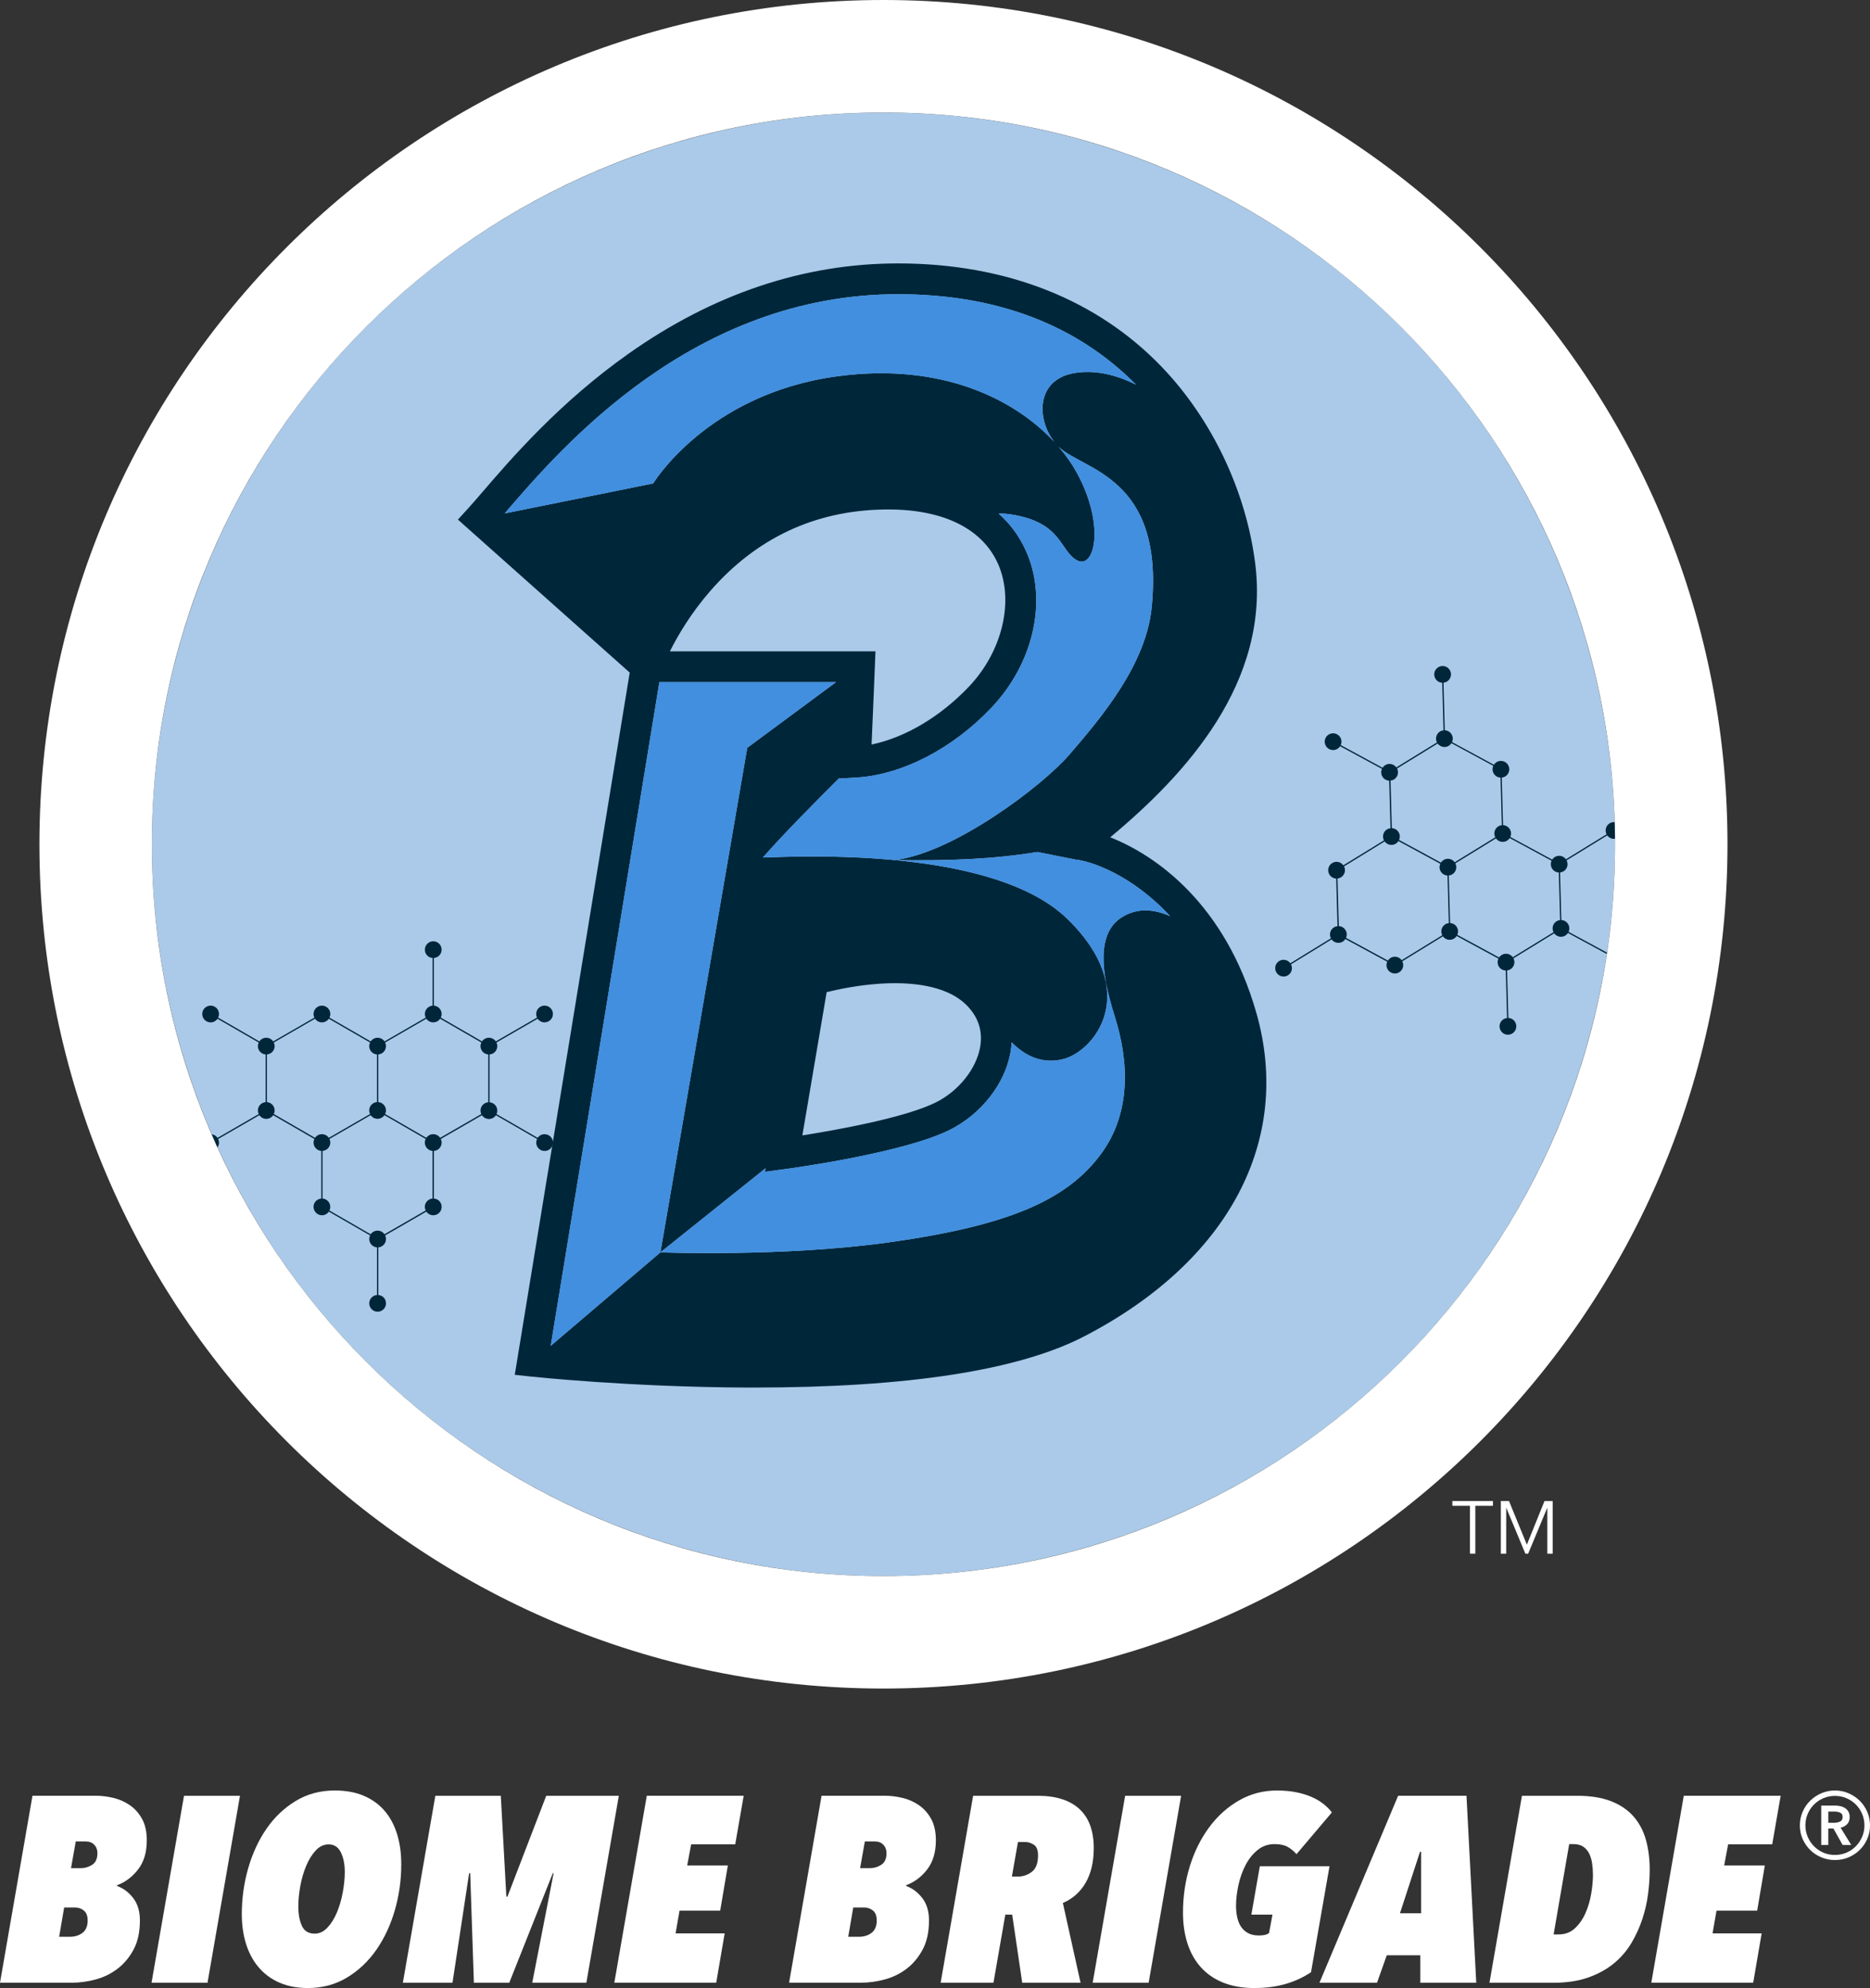 <svg viewBox="0 0 1256.51 1335.44" xmlns="http://www.w3.org/2000/svg" data-name="Layer 2" id="Layer_2">
  <rect x="0" y="0" width="1256.51" height="1335.44" fill="#333333" stroke="none"/>
  <defs>
    <style>
      .cls-1 {
        fill: #418fde;
      }

      .cls-2 {
        fill: #fff;
      }

      .cls-3 {
        fill: #00263a;
      }

      .cls-4 {
        fill: #abcae9;
      }
    </style>
  </defs>
  <g data-name="Layer 2" id="Layer_2-2">
    <g id="Mockup">
      <g>
        <g>
          <path d="M98.63,1236.27c0,7.92-1.92,14.4-5.77,19.42-3.84,5.03-8.6,8.6-14.28,10.73l.18.53c4.26,1.54,7.86,4.26,10.82,8.16s4.43,8.87,4.43,14.9c0,7.69-1.39,14.16-4.17,19.42s-6.36,9.58-10.73,12.95c-4.38,3.37-9.28,5.8-14.72,7.27-5.44,1.48-10.82,2.22-16.14,2.22H0l21.82-125.59h42.75c3.66,0,7.51.47,11.53,1.42,4.02.95,7.72,2.57,11.09,4.88s6.12,5.38,8.25,9.22,3.19,8.67,3.19,14.46h0ZM58.89,1290.02c0-3.07-.86-5.29-2.57-6.65-1.72-1.36-3.7-2.04-5.94-2.04h-7.27l-3.37,19.69h7.1c3.43,0,6.3-.89,8.6-2.66,2.31-1.77,3.46-4.55,3.46-8.34h-.01ZM65.46,1244.79c0-2.25-.71-4.11-2.13-5.59-1.42-1.48-3.31-2.22-5.68-2.22h-6.74l-3.19,17.92h6.92c2.48,0,4.91-.74,7.27-2.22,2.36-1.48,3.55-4.11,3.55-7.89h0Z" class="cls-2"></path>
          <path d="M139.43,1331.89h-37.61l21.82-125.59h37.61l-21.82,125.59Z" class="cls-2"></path>
          <path d="M269.63,1252.24c0,10.53-1.42,20.75-4.26,30.69-2.84,9.93-6.95,18.8-12.33,26.61-5.38,7.8-11.97,14.07-19.78,18.8-7.8,4.73-16.62,7.1-26.43,7.1-7.1,0-13.39-1.18-18.89-3.55-5.5-2.36-10.14-5.73-13.93-10.11-3.79-4.37-6.65-9.61-8.6-15.7-1.95-6.09-2.93-12.86-2.93-20.31,0-10.52,1.42-20.76,4.26-30.69,2.84-9.93,6.92-18.77,12.24-26.52,5.32-7.74,11.85-13.98,19.6-18.71,7.74-4.73,16.53-7.1,26.34-7.1,7.45,0,13.95,1.18,19.51,3.55s10.2,5.71,13.92,10.02c3.73,4.32,6.53,9.52,8.43,15.61,1.89,6.09,2.84,12.86,2.84,20.31h.01ZM231.67,1257.56c0-5.32-.89-9.76-2.66-13.3-1.77-3.55-4.5-5.32-8.16-5.32-3.31,0-6.24,1.39-8.78,4.17s-4.67,6.24-6.39,10.38-3.02,8.63-3.9,13.48c-.89,4.85-1.33,9.4-1.33,13.66,0,5.21.8,9.55,2.4,13.04,1.6,3.49,4.46,5.23,8.6,5.23,3.19,0,6.06-1.36,8.6-4.08,2.54-2.72,4.67-6.15,6.39-10.29,1.71-4.14,3.02-8.63,3.9-13.48.89-4.85,1.33-9.34,1.33-13.48h0Z" class="cls-2"></path>
          <path d="M393.98,1331.89h-36.36l14.37-73.62h-.53l-29.27,73.62h-23.77l-2.48-73.62h-.71l-11.18,73.62h-33.35l21.82-125.59h43.99l3.73,67.76h.71l26.08-67.76h48.78l-21.82,125.59h0Z" class="cls-2"></path>
          <path d="M494.02,1238.93h-29.62l-2.66,14.19h27.32l-5.14,30.33h-27.32l-2.66,15.26h32.99l-5.68,33.17h-68.47l21.82-125.59h65.1l-5.68,32.64Z" class="cls-2"></path>
          <path d="M628.84,1236.27c0,7.92-1.92,14.4-5.77,19.42-3.84,5.03-8.6,8.6-14.28,10.73l.18.53c4.26,1.54,7.86,4.26,10.82,8.16s4.43,8.87,4.43,14.9c0,7.69-1.39,14.16-4.17,19.42-2.78,5.26-6.36,9.58-10.73,12.95-4.38,3.37-9.28,5.8-14.72,7.27-5.44,1.48-10.82,2.22-16.14,2.22h-48.25l21.82-125.59h42.75c3.66,0,7.51.47,11.53,1.42,4.02.95,7.72,2.57,11.09,4.88,3.37,2.31,6.12,5.38,8.25,9.22s3.19,8.67,3.19,14.46h0ZM589.1,1290.02c0-3.07-.86-5.29-2.57-6.65-1.72-1.36-3.7-2.04-5.94-2.04h-7.27l-3.37,19.69h7.1c3.43,0,6.3-.89,8.6-2.66,2.31-1.77,3.46-4.55,3.46-8.34h0ZM595.67,1244.79c0-2.25-.71-4.11-2.13-5.59s-3.31-2.22-5.68-2.22h-6.74l-3.19,17.92h6.92c2.48,0,4.91-.74,7.27-2.22,2.36-1.48,3.55-4.11,3.55-7.89h0Z" class="cls-2"></path>
          <path d="M734.92,1241.6c0,9.11-1.81,16.79-5.41,23.06-3.61,6.27-8.72,10.82-15.34,13.66l11.89,53.57h-39.2l-6.74-45.77h-4.61l-7.98,45.77h-35.48l21.82-125.59h43.46c12.18,0,21.49,2.96,27.94,8.87,6.44,5.91,9.67,14.72,9.67,26.43h-.02ZM697.49,1246.38c0-3.66-.98-6.09-2.93-7.27s-3.81-1.77-5.59-1.77h-4.97l-4.08,23.24h3.9c3.55,0,6.71-1.06,9.49-3.19,2.78-2.13,4.17-5.79,4.17-11h.01Z" class="cls-2"></path>
          <path d="M771.81,1331.89h-37.61l21.82-125.59h37.61l-21.82,125.59Z" class="cls-2"></path>
          <path d="M871.15,1245.5c-1.77-2.01-3.76-3.64-5.94-4.88-2.19-1.24-5.12-1.86-8.78-1.86-4.38,0-8.19,1.33-11.44,3.99s-5.94,6.03-8.07,10.11-3.72,8.58-4.79,13.48c-1.06,4.91-1.6,9.55-1.6,13.92,0,2.72.27,5.29.8,7.72.53,2.42,1.39,4.52,2.57,6.3,1.18,1.77,2.75,3.19,4.7,4.26,1.95,1.06,4.4,1.6,7.36,1.6,1.3,0,2.54-.12,3.73-.35,1.18-.24,2.19-.65,3.02-1.24l2.31-12.42h-14.19l5.68-32.46h46.83l-12.42,71.13c-5.09,3.43-10.76,6.06-17.03,7.89s-13.3,2.75-21.11,2.75-15.08-1.24-21.11-3.73c-6.03-2.48-11.03-5.97-14.99-10.47-3.96-4.49-6.92-9.84-8.87-16.05-1.95-6.21-2.93-12.98-2.93-20.31,0-11,1.54-21.43,4.61-31.31,3.07-9.87,7.42-18.6,13.04-26.17,5.62-7.57,12.3-13.57,20.04-18s16.23-6.65,25.46-6.65c4.85,0,9.25.42,13.22,1.24,3.96.83,7.45,1.92,10.47,3.28,3.02,1.36,5.62,2.93,7.8,4.7,2.19,1.77,3.99,3.61,5.41,5.5l-23.77,28.03h0Z" class="cls-2"></path>
          <path d="M954.34,1313.44h-22.53l-6.56,18.45h-38.67l52.86-125.59h45.94l6.56,125.59h-37.61v-18.45h.01ZM940.68,1285.23h14.19v-41.33h-.71l-13.48,41.33Z" class="cls-2"></path>
          <path d="M1000.82,1331.89l21.82-125.59h37.07c8.99,0,16.59,1.21,22.79,3.64,6.21,2.42,11.23,5.83,15.08,10.2,3.84,4.38,6.62,9.61,8.34,15.7,1.71,6.09,2.57,12.8,2.57,20.13,0,4.97-.36,10.29-1.06,15.96-.71,5.68-1.98,11.33-3.81,16.94-1.84,5.62-4.29,11.03-7.36,16.23-3.08,5.21-7.01,9.79-11.8,13.75s-10.53,7.13-17.21,9.49c-6.68,2.37-14.46,3.55-23.33,3.55h-43.11.01ZM1070.35,1259.51c0-2.6-.18-5.14-.53-7.63-.35-2.48-1.01-4.7-1.95-6.65-.95-1.95-2.28-3.52-3.99-4.7-1.72-1.18-3.87-1.77-6.47-1.77h-3.02l-10.47,60.67h3.37c4.37,0,8.04-1.39,11-4.17s5.32-6.21,7.1-10.29c1.77-4.08,3.04-8.43,3.81-13.04s1.15-8.75,1.15-12.42h0Z" class="cls-2"></path>
          <path d="M1190.8,1238.93h-29.62l-2.66,14.19h27.32l-5.14,30.33h-27.32l-2.66,15.26h32.99l-5.68,33.17h-68.47l21.82-125.59h65.1l-5.68,32.64h0Z" class="cls-2"></path>
        </g>
        <g>
          <circle r="491.58" cy="567.13" cx="593.62" class="cls-4"></circle>
          <path d="M1018.03,686.47c-1.01-1.64-2.73-2.58-4.52-2.67l-.87-31.91c.78-.09,1.55-.34,2.26-.78,2.52-1.55,3.37-4.76,2.04-7.36l27.37-16.81c1.71,2.36,4.96,3.06,7.48,1.51.74-.46,1.33-1.07,1.77-1.75l28.12,15.23c-.73,1.64-.67,3.6.34,5.24,1.63,2.65,5.1,3.48,7.75,1.85s3.48-5.1,1.85-7.75-5.1-3.48-7.75-1.85c-.74.46-1.33,1.07-1.77,1.75l-28.12-15.23c.73-1.64.67-3.6-.34-5.24s-2.73-2.58-4.52-2.67l-.87-31.96c.81-.08,1.62-.33,2.36-.78,2.52-1.55,3.37-4.76,2.04-7.36l27.3-16.77c1.71,2.36,4.96,3.06,7.49,1.51,2.65-1.63,3.48-5.1,1.85-7.75s-5.1-3.48-7.75-1.85c-2.52,1.55-3.37,4.76-2.04,7.36l-27.3,16.77c-1.71-2.36-4.96-3.06-7.49-1.51-.74.46-1.33,1.07-1.77,1.75l-28.12-15.23c.73-1.64.67-3.6-.34-5.24-1.01-1.65-2.73-2.58-4.52-2.67l-.87-31.96c.81-.08,1.62-.33,2.36-.78,2.65-1.63,3.48-5.1,1.85-7.75-1.63-2.65-5.1-3.48-7.75-1.85-.74.46-1.33,1.07-1.77,1.75l-28.11-15.23c.73-1.64.67-3.6-.34-5.25s-2.73-2.59-4.53-2.68l-.87-31.96c.81-.08,1.62-.33,2.36-.78,2.65-1.63,3.48-5.1,1.85-7.75s-5.1-3.48-7.75-1.85-3.48,5.1-1.85,7.75c1.01,1.64,2.73,2.58,4.52,2.67l.87,31.96c-.81.08-1.62.33-2.36.78-2.52,1.55-3.37,4.76-2.04,7.36l-27.29,16.76c-1.71-2.36-4.96-3.06-7.49-1.51-.74.46-1.32,1.06-1.76,1.75l-28.11-15.23c.73-1.64.67-3.6-.34-5.24-1.63-2.65-5.1-3.48-7.75-1.85s-3.48,5.1-1.85,7.75,5.1,3.48,7.75,1.85c.74-.46,1.33-1.07,1.77-1.75l28.11,15.22c-.73,1.64-.67,3.6.34,5.25s2.73,2.59,4.53,2.68l.87,31.96c-.81.08-1.62.33-2.36.78-2.52,1.55-3.37,4.76-2.04,7.36l-27.28,16.75c-1.71-2.37-4.97-3.08-7.5-1.52-2.65,1.63-3.48,5.1-1.85,7.75,1.01,1.65,2.74,2.59,4.54,2.68l.87,31.98c-.82.08-1.63.33-2.37.79-2.52,1.55-3.37,4.76-2.04,7.36l-27.27,16.75c-1.71-2.36-4.96-3.06-7.49-1.51-2.65,1.63-3.48,5.1-1.85,7.75s5.1,3.48,7.75,1.85c2.52-1.55,3.37-4.76,2.04-7.36l27.27-16.75c1.71,2.36,4.96,3.06,7.49,1.51.74-.46,1.33-1.07,1.77-1.76l28.12,15.23c-.73,1.64-.67,3.6.34,5.24,1.63,2.65,5.1,3.48,7.75,1.85,2.52-1.55,3.37-4.76,2.04-7.36l27.28-16.76c1.71,2.36,4.96,3.06,7.49,1.51.74-.46,1.33-1.07,1.77-1.75l28.06,15.2c-.77,1.66-.73,3.66.3,5.33,1.03,1.68,2.79,2.62,4.62,2.68l.87,31.9c-.81.08-1.62.33-2.36.78-2.65,1.63-3.48,5.1-1.85,7.75s5.1,3.48,7.75,1.85,3.48-5.1,1.85-7.75h.01ZM934.33,524.36c.81-.09,1.62-.33,2.36-.78,2.52-1.55,3.37-4.76,2.04-7.36l27.29-16.76c1.71,2.36,4.96,3.06,7.49,1.51.74-.46,1.32-1.06,1.77-1.75l28.11,15.23c-.73,1.64-.67,3.6.34,5.24s2.73,2.58,4.52,2.67l.87,31.96c-.81.08-1.62.33-2.36.78-2.52,1.55-3.37,4.76-2.04,7.36l-27.27,16.75c-1.71-2.36-4.96-3.06-7.48-1.51-.74.46-1.33,1.07-1.77,1.75l-28.12-15.23c.73-1.64.67-3.6-.34-5.24s-2.73-2.58-4.52-2.67l-.87-31.96h-.02ZM898.71,590.11c.81-.09,1.61-.33,2.35-.78,2.52-1.55,3.37-4.75,2.05-7.34l27.28-16.76c1.71,2.36,4.96,3.06,7.49,1.51.74-.46,1.33-1.07,1.77-1.75l28.12,15.23c-.73,1.64-.67,3.6.34,5.24s2.73,2.58,4.52,2.67l.87,31.97c-.81.08-1.62.33-2.36.78-2.52,1.55-3.37,4.76-2.04,7.36l-27.28,16.76c-1.71-2.36-4.96-3.06-7.49-1.51-.74.46-1.32,1.06-1.77,1.75l-28.12-15.23c.73-1.64.66-3.59-.34-5.23-1.01-1.64-2.72-2.58-4.51-2.67l-.87-31.99h-.01ZM979.22,627.97c.73-1.64.67-3.6-.34-5.24s-2.73-2.58-4.52-2.67l-.87-31.97c.81-.08,1.62-.33,2.36-.78,2.52-1.55,3.37-4.76,2.04-7.36l27.27-16.75c1.71,2.36,4.96,3.06,7.49,1.51.74-.46,1.32-1.07,1.77-1.75l28.12,15.23c-.73,1.64-.67,3.6.34,5.24s2.73,2.58,4.52,2.67l.87,31.96c-.81.08-1.62.33-2.36.78-2.52,1.55-3.37,4.76-2.04,7.36l-27.37,16.81c-1.71-2.36-4.96-3.06-7.49-1.51-.71.44-1.28,1.01-1.72,1.67l-28.07-15.2h0Z" class="cls-3"></path>
          <path d="M365.91,761.88c-1.93,0-3.63.97-4.65,2.45l-27.64-15.96c.33-.71.52-1.5.52-2.34,0-2.96-2.3-5.37-5.2-5.59v-32.12c2.91-.22,5.2-2.63,5.2-5.59,0-.87-.22-1.69-.57-2.43l27.69-15.99c1.02,1.48,2.72,2.45,4.64,2.45,3.11,0,5.63-2.52,5.63-5.63s-2.52-5.63-5.63-5.63-5.63,2.52-5.63,5.63c0,.87.21,1.69.57,2.42l-27.69,15.99c-1.02-1.48-2.72-2.45-4.64-2.45s-3.63.97-4.64,2.45l-27.69-15.99c.35-.74.57-1.55.57-2.42,0-2.96-2.3-5.37-5.2-5.59v-32.03c2.91-.22,5.2-2.63,5.2-5.59,0-3.11-2.52-5.63-5.63-5.63s-5.63,2.52-5.63,5.63,2.3,5.37,5.2,5.59v32.03c-2.91.22-5.2,2.63-5.2,5.59,0,.87.21,1.69.57,2.43l-27.69,15.99c-1.01-1.48-2.72-2.45-4.65-2.45s-3.63.97-4.65,2.45l-27.69-15.99c.35-.74.57-1.55.57-2.42,0-3.11-2.52-5.63-5.63-5.63s-5.63,2.52-5.63,5.63c0,.87.21,1.69.57,2.43l-27.69,15.99c-1.01-1.48-2.72-2.46-4.65-2.46s-3.63.97-4.65,2.46l-27.69-15.99c.35-.74.57-1.55.57-2.42,0-3.11-2.52-5.63-5.63-5.63s-5.63,2.52-5.63,5.63,2.52,5.63,5.63,5.63c1.93,0,3.63-.97,4.65-2.45l27.69,15.99c-.35.74-.57,1.55-.57,2.42,0,2.96,2.3,5.37,5.2,5.59v32.02c-2.91.22-5.2,2.63-5.2,5.59,0,.87.21,1.68.57,2.42l-27.69,15.99c-1.02-1.48-2.72-2.45-4.65-2.45-3.11,0-5.63,2.52-5.63,5.63s2.52,5.63,5.63,5.63,5.63-2.52,5.63-5.63c0-.87-.21-1.69-.57-2.43l27.69-15.98c1.01,1.48,2.72,2.46,4.65,2.46s3.64-.98,4.65-2.46l27.69,15.98c-.35.74-.57,1.55-.57,2.43,0,2.96,2.3,5.37,5.2,5.59v32.01c-2.92.21-5.22,2.62-5.22,5.59s2.52,5.63,5.63,5.63c1.94,0,3.64-.98,4.66-2.47l27.71,16c-.36.74-.57,1.56-.57,2.43,0,2.96,2.3,5.37,5.2,5.59v32.01c-2.91.22-5.2,2.63-5.2,5.59,0,3.11,2.52,5.63,5.63,5.63s5.63-2.52,5.63-5.63-2.3-5.37-5.2-5.59v-32.01c2.91-.22,5.2-2.63,5.2-5.59,0-.87-.22-1.69-.57-2.43l27.69-15.99c1.02,1.48,2.72,2.45,4.65,2.45,3.11,0,5.63-2.52,5.63-5.63s-2.3-5.37-5.2-5.59v-32.01c2.91-.22,5.2-2.63,5.2-5.59,0-.87-.22-1.69-.57-2.43l27.64-15.96c1.01,1.53,2.73,2.54,4.7,2.54s3.69-1.01,4.7-2.54l27.64,15.96c-.35.74-.57,1.55-.57,2.43,0,3.11,2.52,5.63,5.63,5.63s5.63-2.52,5.63-5.63-2.52-5.63-5.63-5.63h-.02ZM183.97,748.34c.35-.74.57-1.55.57-2.42,0-2.96-2.3-5.37-5.2-5.59v-32.02c2.91-.22,5.2-2.63,5.2-5.59,0-.87-.21-1.69-.57-2.42l27.69-15.99c1.02,1.48,2.72,2.45,4.65,2.45s3.63-.97,4.65-2.45l27.69,15.99c-.35.74-.57,1.55-.57,2.42,0,2.96,2.3,5.37,5.2,5.59v32.01c-2.91.22-5.2,2.63-5.2,5.59,0,.87.22,1.69.57,2.43l-27.69,15.99c-1.02-1.48-2.71-2.45-4.64-2.45s-3.63.97-4.65,2.45l-27.69-15.99h0ZM221.35,813.11c.35-.73.56-1.54.56-2.41,0-2.96-2.29-5.35-5.18-5.59v-32.01c2.91-.22,5.2-2.63,5.2-5.59,0-.87-.22-1.69-.57-2.43l27.69-15.99c1.02,1.48,2.71,2.45,4.64,2.45s3.63-.97,4.64-2.45l27.69,15.99c-.35.74-.57,1.55-.57,2.43,0,2.96,2.3,5.37,5.2,5.59v32.01c-2.91.22-5.2,2.63-5.2,5.59,0,.87.21,1.68.57,2.42l-27.69,15.99c-1.02-1.47-2.71-2.44-4.64-2.44s-3.62.97-4.64,2.45l-27.71-16h0ZM295.75,764.33c-1.02-1.48-2.72-2.45-4.65-2.45s-3.63.97-4.64,2.45l-27.69-15.99c.35-.74.57-1.55.57-2.43,0-2.96-2.3-5.37-5.2-5.59v-32.01c2.91-.22,5.2-2.63,5.2-5.59,0-.87-.21-1.69-.57-2.42l27.69-15.99c1.02,1.48,2.72,2.45,4.65,2.45s3.63-.97,4.64-2.45l27.69,15.99c-.35.74-.57,1.55-.57,2.43,0,2.96,2.3,5.37,5.2,5.59v32.12c-2.91.22-5.2,2.63-5.2,5.59,0,.84.19,1.62.52,2.34l-27.64,15.96h0Z" class="cls-3"></path>
          <path d="M593.62,0C280.41,0,26.49,253.91,26.49,567.13s253.91,567.13,567.13,567.13,567.13-253.91,567.13-567.13S906.84,0,593.62,0ZM593.62,1058.71c-271.49,0-491.58-220.09-491.58-491.58S322.13,75.55,593.62,75.55s491.58,220.09,491.58,491.58-220.09,491.58-491.58,491.58Z" class="cls-2"></path>
          <path d="M844.18,680.41c-20.86-73.31-67.71-106.02-98.2-117.95,50.92-42.31,107.61-104.17,97.41-184.12-6.2-48.6-29.02-96.6-62.61-131.69-43.64-45.59-104.98-69.7-177.38-69.7-63.19,0-124.1,20.4-181.05,60.63-46.43,32.8-78.78,70.39-98.11,92.85-3.73,4.33-6.94,8.07-9.5,10.87l-7.06,7.73,115.44,102.77-77.24,471.72,10.87,1.17c.66.07,66.83,7.09,144.88,7.38h5.09c103.12,0,177.7-11.55,221.71-34.34,96.93-50.2,140.2-131.44,115.76-217.33h-.01ZM603.41,197.64c66.2,0,119.98,20.46,159.95,60.78-14.06-7.07-28.7-10.21-42.17-7.68-25.2,4.73-24.67,31.06-12.71,46.18-26.41-28.49-75.44-53.6-145.79-44.16-87.38,11.72-123.81,71.98-123.81,71.98l-99.78,20.15c.28-.32.55-.64.84-.97,37.68-43.77,125.91-146.28,263.48-146.28h-.01ZM450.12,437.52c5.25-10.47,14.08-25.59,27.2-40.62,30.94-35.44,70.13-53.83,116.48-54.65,38.85-.72,66.16,12.33,76.87,36.66,10.91,24.78,2.88,58.6-19.53,82.24-19.29,20.34-43.05,34.35-65.5,38.97,1.15-26.07,2.17-51.55,2.18-51.84l.43-10.76h-138.13,0ZM443.04,458.2h118.72l-59.66,44.14-58.34,338.92,70.67-56.52-.41,2.4,13.91-1.86c3.21-.43,79.04-10.69,110.31-26.32,21.11-10.56,37.11-31.03,40.75-52.16.39-2.23.63-4.45.74-6.65,9.24,9.36,20.72,14.75,34.5,11.34,21.07-5.21,53.21-44.92,3.26-93.95s-181.6-42.19-204.9-41.5c13.54-15.51,37.44-39.57,51.34-53.36v.31l11.45-.67c30.71-1.81,64.65-19.35,90.79-46.92,28.43-29.99,37.85-72.11,23.45-104.81-4.67-10.61-11.11-18.98-18.57-25.57,2.45-.08,5.04.06,7.8.47,35.06,5.19,33.03,24.51,44.83,30.9,11.8,6.39,19.11-23.44,0-58.61-3.16-5.82-7.3-11.81-12.38-17.7.01,0,.02.02.03.03,16.23,15.86,70.92,19.57,62.6,107.29-3.66,38.61-33.24,73.87-55.52,99.67-18.13,20.99-78.13,66.35-117.51,70.66,36.81.59,65.71-.51,96.22-5.4h0l25.66,5.11c9.64.85,37.84,10.07,63.42,37.98-11.84-5.25-23.24-5.48-33.26,1.31-15.32,10.38-13.79,34.93-3.98,65.81s11.01,65.22-9.08,92.5c-22.73,30.86-61.4,48.09-141.86,59.4-71.77,10.09-154.26,6.83-154.26,6.83l-73.71,62.78,73-445.84h0ZM555.45,666.45c7.34-1.81,20.53-4.61,35.23-5.62,19.25-1.32,45.17.19,59.32,14.92,7.51,7.82,10.41,17.08,8.61,27.52-2.53,14.64-14.43,29.58-29.62,37.18h0c-20.72,10.36-66.67,18.58-89.85,22.25l16.32-96.25h-.01Z" class="cls-3"></path>
          <g>
            <path d="M991.32,1043.66h-3.6v-32.16h-11.83v-3.19h27.26v3.19h-11.83v32.16Z" class="cls-2"></path>
            <path d="M1025.92,1037.57h.05l11.83-29.26h5.49v35.36h-3.6v-30.71h-.09l-12.78,30.71h-1.89l-12.78-30.71h-.09v30.71h-3.6v-35.36h5.49l11.98,29.26h-.01Z" class="cls-2"></path>
          </g>
          <g>
            <path d="M752.92,616.72c10.02-6.78,21.42-6.56,33.26-1.31-25.59-27.91-53.79-37.13-63.42-37.98l-25.66-5.11h0c-30.5,4.89-59.41,5.99-96.22,5.4,39.38-4.32,99.38-49.68,117.51-70.66,22.28-25.8,51.86-61.06,55.52-99.67,8.33-87.73-46.37-91.44-62.6-107.29,0,0-.02-.02-.03-.03,5.09,5.9,9.22,11.89,12.38,17.7,19.11,35.17,11.8,65,0,58.61s-9.77-25.71-44.83-30.9c-2.76-.41-5.35-.55-7.8-.47,7.46,6.59,13.9,14.96,18.57,25.57,14.4,32.7,4.98,74.82-23.45,104.81-26.14,27.58-60.08,45.12-90.79,46.92l-11.46.67v-.31c-13.88,13.79-37.79,37.85-51.32,53.36,23.3-.69,154.95-7.52,204.9,41.5,49.95,49.03,17.81,88.74-3.26,93.95-13.78,3.41-25.26-1.98-34.5-11.34-.11,2.2-.35,4.42-.74,6.65-3.65,21.13-19.65,41.61-40.75,52.16-31.27,15.64-107.1,25.9-110.31,26.32l-13.91,1.86.41-2.4-70.67,56.52s82.49,3.26,154.26-6.83c80.46-11.31,119.13-28.55,141.86-59.4,20.09-27.28,18.89-61.62,9.08-92.5s-11.35-55.43,3.98-65.81h-.01Z" class="cls-1"></path>
            <polygon points="561.75 458.2 443.04 458.2 370.04 904.04 443.75 841.26 502.09 502.34 561.75 458.2" class="cls-1"></polygon>
            <path d="M721.19,250.74c13.47-2.53,28.11.61,42.17,7.68-39.97-40.33-93.75-60.78-159.95-60.78-137.58,0-225.81,102.51-263.48,146.28-.28.33-.56.65-.84.97l99.78-20.15s36.43-60.26,123.81-71.98c70.35-9.44,119.38,15.66,145.79,44.16-11.97-15.12-12.49-41.45,12.71-46.18h.01Z" class="cls-1"></path>
          </g>
        </g>
      </g>
    </g>
    <path d="M1209.38,1226.21c0-3.24.62-6.29,1.86-9.15,1.24-2.86,2.93-5.34,5.07-7.44s4.63-3.77,7.49-5.01c2.86-1.24,5.91-1.86,9.15-1.86s6.29.62,9.15,1.86,5.36,2.91,7.49,5.01,3.83,4.59,5.07,7.44c1.24,2.86,1.86,5.91,1.86,9.15s-.62,6.27-1.86,9.09c-1.24,2.82-2.93,5.29-5.07,7.39-2.14,2.1-4.63,3.75-7.49,4.96-2.86,1.21-5.91,1.81-9.15,1.81s-6.29-.6-9.15-1.81c-2.86-1.2-5.36-2.86-7.49-4.96-2.14-2.1-3.83-4.56-5.07-7.39-1.24-2.82-1.86-5.85-1.86-9.09ZM1213.1,1226.21c0,2.68.52,5.24,1.55,7.65s2.45,4.53,4.24,6.35c1.79,1.83,3.89,3.26,6.3,4.29s4.99,1.55,7.75,1.55,5.34-.52,7.75-1.55,4.51-2.46,6.3-4.29c1.79-1.82,3.2-3.94,4.24-6.35,1.03-2.41,1.55-4.96,1.55-7.65s-.52-5.34-1.55-7.75-2.45-4.51-4.24-6.3c-1.79-1.79-3.89-3.21-6.3-4.24s-5-1.55-7.75-1.55-5.34.52-7.75,1.55-4.51,2.45-6.3,4.24-3.2,3.89-4.24,6.3c-1.03,2.41-1.55,5-1.55,7.75ZM1223.74,1212.87h9.3c1.24,0,2.45.14,3.62.41s2.22.72,3.15,1.34,1.67,1.42,2.22,2.37c.55.97.83,2.17.83,3.61,0,1.93-.55,3.5-1.65,4.7-1.11,1.21-2.58,2.02-4.45,2.43l7.13,11.58h-5.79l-6.2-11.06h-3.41v11.06h-4.76v-26.46h0ZM1232.33,1224.45c1.38,0,2.68-.26,3.93-.78,1.24-.52,1.86-1.57,1.86-3.15,0-1.45-.57-2.41-1.71-2.89s-2.33-.72-3.57-.72h-4.34v7.54h3.83Z" class="cls-2"></path>
  </g>
</svg>
